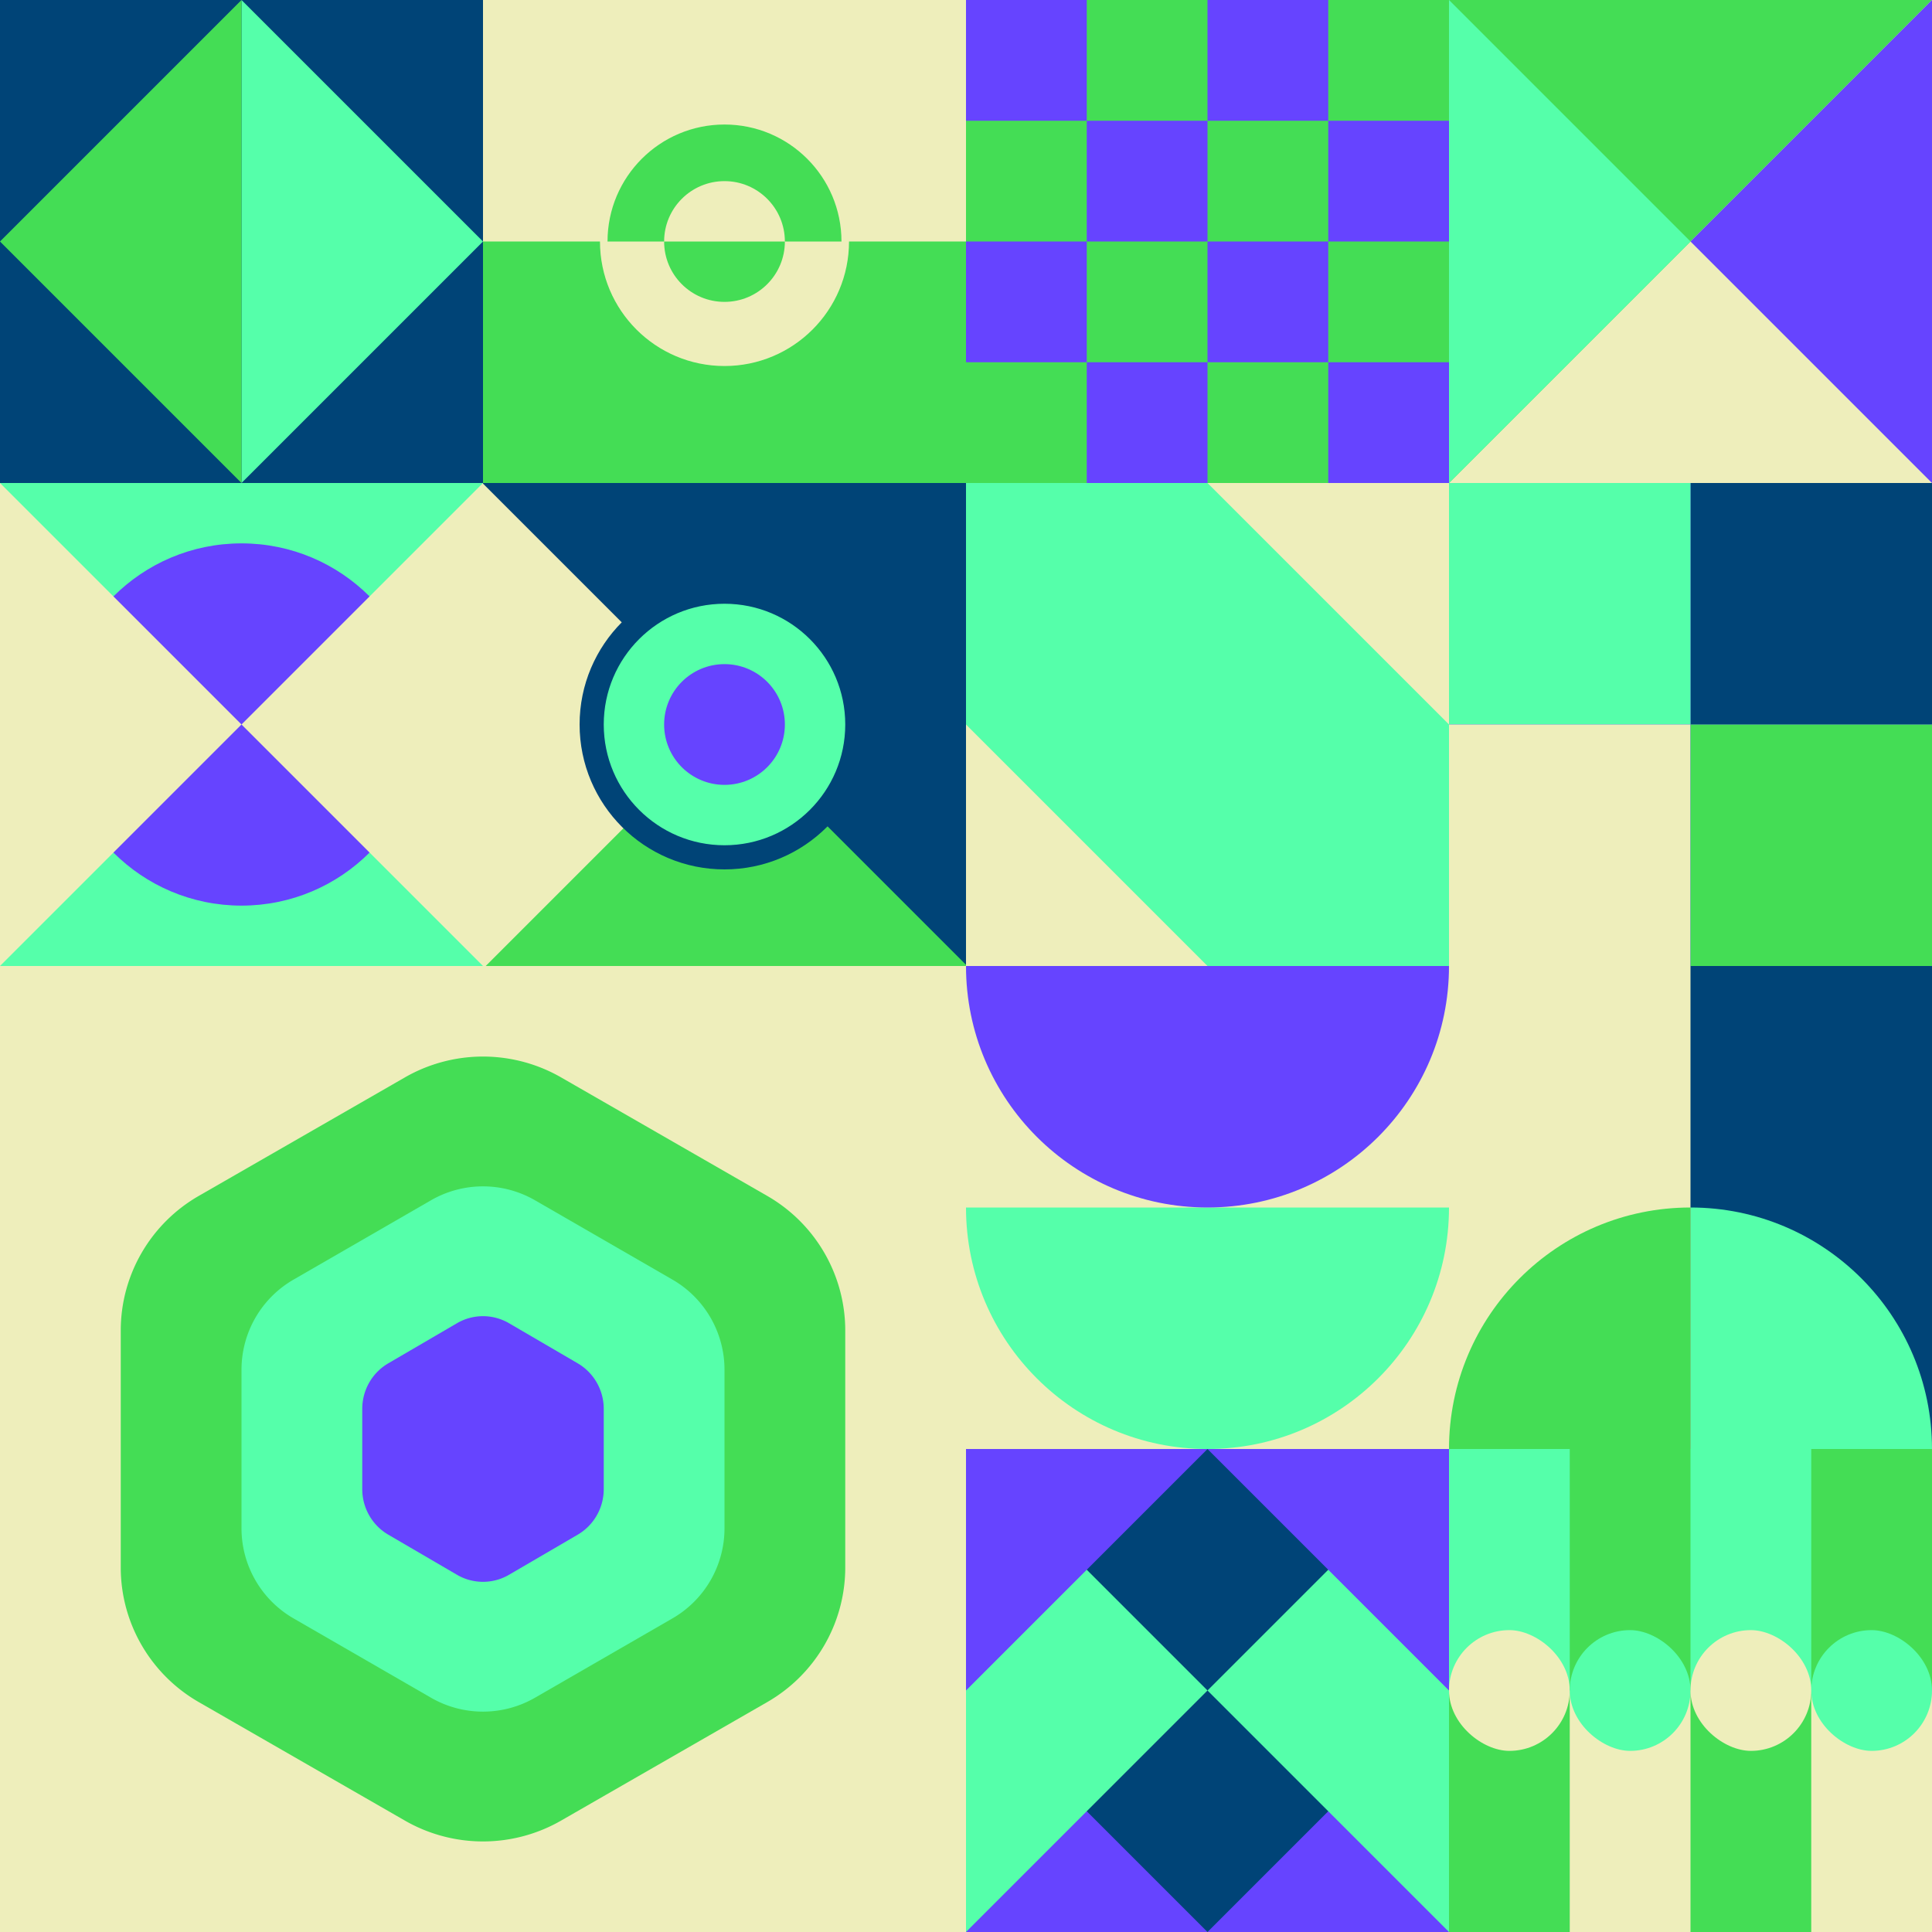 <svg id="geo" xmlns="http://www.w3.org/2000/svg" width="1280" height="1280" viewBox="0 0 1280 1280" fill="none" style="width:640px;height:640px"><g class="svg-image"><g class="block-0" transform="translate(0,0), scale(1), rotate(270, 160, 160)" height="320" width="320" clip-path="url(#trim)"><rect width="320" height="320" fill="#004477"/><path d="M160 320 0 160h320L160 320Z" fill="#55ffaa"/><path d="M160 0 0 160h320L160 0Z" fill="#44dd55"/></g><g class="block-1" transform="translate(320,0), scale(1), rotate(0, 160, 160)" height="320" width="320" clip-path="url(#trim)"><style>@keyframes geo-65a0_t{0%{transform:translate(160px,160px) rotate(0deg) translate(-80px,-80px)}13.636%{transform:translate(160px,160px) rotate(0deg) translate(-80px,-80px);animation-timing-function:cubic-bezier(.4,0,.6,1)}50%,63.636%{transform:translate(160px,160px) rotate(180deg) translate(-80px,-80px);animation-timing-function:cubic-bezier(.4,0,.6,1)}to{transform:translate(160px,160px) rotate(360deg) translate(-80px,-80px)}}</style><rect width="320" height="320" fill="#eeeebb"/><rect y="160" width="320" height="160" fill="#44dd55"/><g transform="translate(80 80)" style="animation:2.2s linear infinite both geo-65a0_t"><circle cx="80" cy="80" fill="#44dd55" stroke="#eeeebb" stroke-width="5" r="80"/><path fill-rule="evenodd" clip-rule="evenodd" d="M80 160c44.2 0 80-35.8 80-80H0c0 44.2 35.8 80 80 80Z" fill="#eeeebb"/><circle cx="80" cy="80" fill="#eeeebb" r="40"/><path fill-rule="evenodd" clip-rule="evenodd" d="M80 120c22.1 0 40-17.9 40-40H40c0 22.1 17.9 40 40 40Z" fill="#44dd55"/></g></g><g class="block-2" transform="translate(640,0), scale(1), rotate(180, 160, 160)" height="320" width="320" clip-path="url(#trim)"><rect width="320" height="320" fill="white"/><rect y="320" width="320" height="320" transform="rotate(-90 0 320)" fill="#44dd55"/><rect y="80" width="80" height="80" transform="rotate(-90 0 80)" fill="#6644ff"/><rect x="160" y="80" width="80" height="80" transform="rotate(-90 160 80)" fill="#6644ff"/><rect x="80" y="160" width="80" height="80" transform="rotate(-90 80 160)" fill="#6644ff"/><rect x="240" y="160" width="80" height="80" transform="rotate(-90 240 160)" fill="#6644ff"/><rect y="240" width="80" height="80" transform="rotate(-90 0 240)" fill="#6644ff"/><rect x="160" y="240" width="80" height="80" transform="rotate(-90 160 240)" fill="#6644ff"/><rect x="80" y="320" width="80" height="80" transform="rotate(-90 80 320)" fill="#6644ff"/><rect x="240" y="320" width="80" height="80" transform="rotate(-90 240 320)" fill="#6644ff"/></g><g class="block-3" transform="translate(960,0), scale(1), rotate(270, 160, 160)" height="320" width="320" clip-path="url(#trim)"><rect width="320" height="320" fill="#44dd55"/><path d="M0 320H320L0 0V320Z" fill="#eeeebb"/><path d="M0 320H320L160 160L0 320Z" fill="#6644ff"/><path d="M320 0H0L160 160L320 0Z" fill="#55ffaa"/></g><g class="block-4" transform="translate(0,320), scale(1), rotate(90, 160, 160)" height="320" width="320" clip-path="url(#trim)"><style>@keyframes geo-56a0_t{0%,9.091%{transform:translate(160px,160px) scale(1,1);animation-timing-function:cubic-bezier(.4,0,.6,1)}50%,63.636%{transform:translate(160px,160px) scale(.8,.8);animation-timing-function:cubic-bezier(.4,0,.6,1)}to{transform:translate(160px,160px) scale(1,1)}}@keyframes geo-56a1_t{0%,9.091%,to{transform:translate(0,0);animation-timing-function:cubic-bezier(.4,0,.6,1)}50%,63.636%{transform:translate(0,96px);animation-timing-function:cubic-bezier(.4,0,.6,1)}}@keyframes geo-56a2_t{0%,9.091%,to{transform:translate(160px,80px) scaleY(-1) translate(-160px,-240px);animation-timing-function:cubic-bezier(.4,0,.6,1)}50%,63.636%{transform:translate(160px,-16px) scaleY(-1) translate(-160px,-240px);animation-timing-function:cubic-bezier(.4,0,.6,1)}}</style><rect width="320" height="320" fill="#55ffaa"/><circle fill="#6644ff" transform="translate(160 160)" style="animation:2.2s ease-in-out infinite both geo-56a0_t" r="120"/><path d="M160 160 0 320h320L160 160Z" fill="#eeeebb" style="animation:2.2s ease-in-out infinite both geo-56a1_t"/><path d="M160 160 0 320h320L160 160Z" fill="#eeeebb" transform="matrix(1 0 0 -1 0 320)" style="animation:2.2s ease-in-out infinite both geo-56a2_t"/></g><g class="block-5" transform="translate(320,320), scale(1), rotate(0, 160, 160)" height="320" width="320" clip-path="url(#trim)"><rect width="320" height="320" fill="#004477"/><g transform="translate(82,557.7) rotate(90) translate(-377.7,-377.7)"><rect width="612.4" height="456" fill="#eeeebb" transform="translate(270,491.5) rotate(45) translate(-340.4,-160)"/><rect width="612.4" height="456" fill="#44dd55" transform="translate(430.5,329.8) rotate(45) translate(-340.4,-160)"/></g><ellipse cx="160" cy="160" fill="#55ffaa" stroke="#004477" stroke-width="16" rx="88" ry="88"/><ellipse cx="160" cy="160" fill="#6644ff" rx="40" ry="40"/></g><g class="block-6" transform="translate(640,320), scale(1), rotate(0, 160, 160)" height="320" width="320" clip-path="url(#trim)"><rect width="320" height="320" fill="#44dd55"/><rect width="320" height="320" fill="#eeeebb"/><path fill-rule="evenodd" clip-rule="evenodd" d="M0 0H160L320 160V320H160L0 160V0Z" fill="#55ffaa"/></g><g class="block-7" transform="translate(960,320), scale(1), rotate(0, 160, 160)" height="320" width="320" clip-path="url(#trim)"><rect width="320" height="320" fill="#44dd55"/><rect y="320" width="320" height="320" transform="rotate(-90 0 320)" fill="#6644ff"/><rect x="160" y="160" width="160" height="160" transform="rotate(-90 160 160)" fill="#004477"/><rect y="160" width="160" height="160" transform="rotate(-90 0 160)" fill="#55ffaa"/><rect width="160" height="160" transform="matrix(0 -1 -1 0 160 320)" fill="#eeeebb"/><rect width="160" height="160" transform="matrix(0 -1 -1 0 320 320)" fill="#44dd55"/></g><g class="block-8" transform="translate(0,640), scale(2), rotate(0, 160, 160)" height="640" width="640" clip-path="url(#trim)"><rect width="320" height="320" fill="#eeeebb"/><path d="M134.135 36.9a51.923 51.923 0 0 1 51.73 0l68.27 39.247C270.14 85.347 280 102.352 280 120.754v78.492c0 18.402-9.86 35.406-25.865 44.607l-68.27 39.246a51.923 51.923 0 0 1-51.73 0l-68.27-39.246C49.86 234.652 40 217.648 40 199.246v-78.492c0-18.402 9.86-35.406 25.865-44.607l68.27-39.246Z" fill="#44dd55"/><path d="M142.756 77.618a34.503 34.503 0 0 1 34.488 0l45.512 26.265A34.465 34.465 0 0 1 240 133.735v52.53a34.465 34.465 0 0 1-17.244 29.852l-45.512 26.265a34.506 34.506 0 0 1-34.488 0l-45.513-26.265A34.466 34.466 0 0 1 80 186.265v-52.53a34.466 34.466 0 0 1 17.243-29.852l45.513-26.265Z" fill="#55ffaa"/><path d="M151.378 118.336a17.078 17.078 0 0 1 17.244 0l22.756 13.283c5.335 3.114 8.622 8.869 8.622 15.098v26.566c0 6.229-3.287 11.984-8.622 15.098l-22.756 13.283a17.078 17.078 0 0 1-17.244 0l-22.756-13.283c-5.335-3.114-8.622-8.869-8.622-15.098v-26.566c0-6.229 3.287-11.984 8.622-15.098l22.756-13.283Z" fill="#6644ff"/></g><g class="block-9" transform="translate(640,640), scale(1), rotate(0, 160, 160)" height="320" width="320" clip-path="url(#trim)"><rect width="320" height="320" fill="#eeeebb"/><path fill-rule="evenodd" clip-rule="evenodd" d="M160 320c88.366 0 160-71.634 160-160H0c0 88.366 71.634 160 160 160Z" fill="#55ffaa"/><path fill-rule="evenodd" clip-rule="evenodd" d="M160 160c88.366 0 160-71.634 160-160H0c0 88.366 71.634 160 160 160Z" fill="#6644ff"/></g><g class="block-10" transform="translate(960,640), scale(1), rotate(0, 160, 160)" height="320" width="320" clip-path="url(#trim)"><rect width="320" height="320" fill="#55ffaa"/><rect y="320" width="320" height="320" transform="rotate(-90 0 320)" fill="#004477"/><path d="M160 320V160C248.366 160 320 231.634 320 320H160Z" fill="#55ffaa"/><rect y="320" width="320" height="160" transform="rotate(-90 0 320)" fill="#eeeebb"/><path d="M160 320V160C71.634 160 0 231.634 0 320H160Z" fill="#44dd55"/></g><g class="block-11" transform="translate(640,960), scale(1), rotate(90, 160, 160)" height="320" width="320" clip-path="url(#trim)"><rect width="320" height="320" fill="#004477"/><path d="M320 160v160H160l160-160Z" fill="#6644ff"/><path d="M160 160v160H0l160-160ZM160 160v160h160L160 160Z" fill="#55ffaa"/><path d="M0 160v160h160L0 160ZM320 160V0H160l160 160Z" fill="#6644ff"/><path d="M160 160V0h160L160 160ZM160 160V0H0l160 160Z" fill="#55ffaa"/><path d="M0 160V0h160L0 160Z" fill="#6644ff"/></g><g class="block-12" transform="translate(960,960), scale(1), rotate(0, 160, 160)" height="320" width="320" clip-path="url(#trim)"><rect width="320" height="320" fill="#44dd55"/><rect width="80" height="160" fill="#55ffaa"/><rect x="160" width="80" height="160" fill="#55ffaa"/><rect x="80" y="160" width="80" height="160" fill="#eeeebb"/><rect x="240" y="160" width="80" height="160" fill="#eeeebb"/><rect width="80" height="80" rx="40" transform="matrix(0 -1 -1 0 80 200)" fill="#eeeebb"/><rect width="80" height="80" rx="40" transform="matrix(0 -1 -1 0 160 200)" fill="#55ffaa"/><rect width="80" height="80" rx="40" transform="matrix(0 -1 -1 0 320 200)" fill="#55ffaa"/><rect width="80" height="80" rx="40" transform="matrix(0 -1 -1 0 240 200)" fill="#eeeebb"/></g></g><clipPath id="trim"><rect width="320" height="320" fill="white"/></clipPath><filter id="noiseFilter"><feTurbulence baseFrequency="0.5" result="noise"/><feColorMatrix type="saturate" values="0.10"/><feBlend in="SourceGraphic" in2="noise" mode="multiply"/></filter><rect transform="translate(0,0)" height="1280" width="1280" filter="url(#noiseFilter)" opacity="0.4"/></svg>